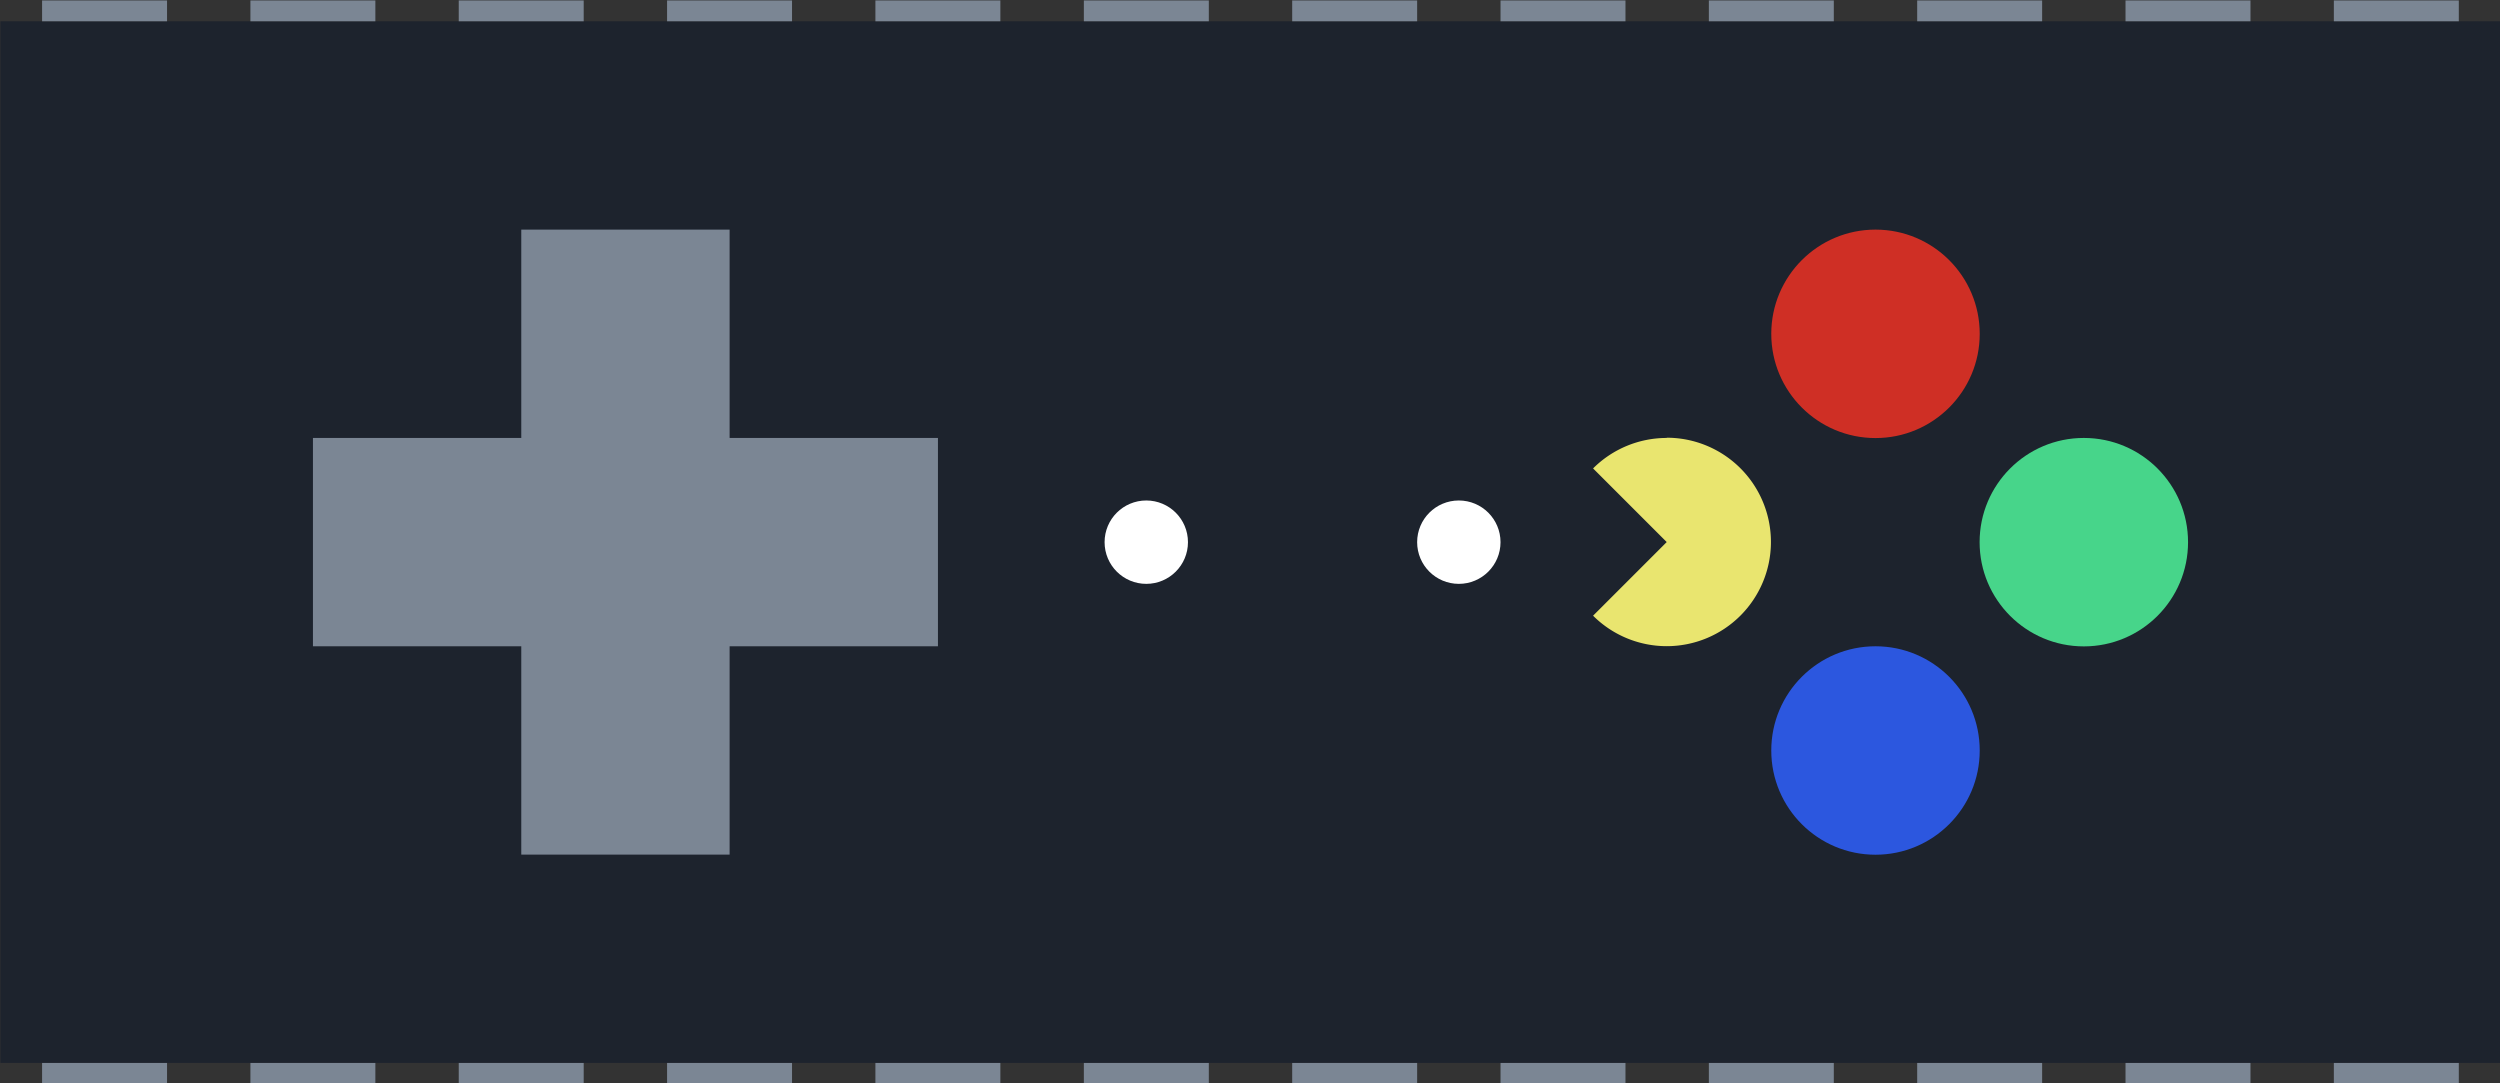 <?xml version="1.0" encoding="UTF-8" standalone="no"?>
<svg
   xmlns:dc="http://purl.org/dc/elements/1.1/"
   xmlns:cc="http://creativecommons.org/ns#"
   xmlns:rdf="http://www.w3.org/1999/02/22-rdf-syntax-ns#"
   xmlns:svg="http://www.w3.org/2000/svg"
   xmlns="http://www.w3.org/2000/svg"
   xmlns:sodipodi="http://sodipodi.sourceforge.net/DTD/sodipodi-0.dtd"
   xmlns:inkscape="http://www.inkscape.org/namespaces/inkscape"
   width="605.786"
   height="262.503"
   version="1.1"
   viewBox="0 0 160.281 69.454"
   id="svg68"
   sodipodi:docname="logo.svg"
   inkscape:version="1.0rc1 (09960d6f05, 2020-04-09)">
  <rect x="0" y="0" width="160.281" height="69.454" fill="#333333" stroke="none"/>
  <defs
     id="defs72" />
  <sodipodi:namedview
     inkscape:document-rotation="0"
     pagecolor="#454545"
     bordercolor="#666666"
     borderopacity="1"
     objecttolerance="10"
     gridtolerance="10"
     guidetolerance="10"
     inkscape:pageopacity="0"
     inkscape:pageshadow="2"
     inkscape:window-width="2560"
     inkscape:window-height="1377"
     id="namedview70"
     showgrid="false"
     units="px"
     inkscape:zoom="0.927115"
     inkscape:cx="805.95088"
     inkscape:cy="88.011119"
     inkscape:window-x="-8"
     inkscape:window-y="-8"
     inkscape:window-maximized="1"
     inkscape:current-layer="g66"
     fit-margin-top="0"
     fit-margin-left="0"
     fit-margin-right="0"
     fit-margin-bottom="0" />
  <g
     transform="matrix(7.263,0,0,7.263,-696.264,-700.924)"
     id="g66"
     style="stroke-width:0.138">
    <rect
       inkscape:export-ydpi="1600"
       inkscape:export-xdpi="1600"
       inkscape:export-filename="C:\Users\vesec\Desktop\aphlogo@3.png"
       style="opacity:1;fill:#1d232d;fill-opacity:1;stroke:none;stroke-width:0.073;stroke-linecap:square;stroke-linejoin:miter;stroke-miterlimit:40;stroke-dasharray:none;stroke-opacity:1;paint-order:normal"
       id="rect2586"
       width="22.069"
       height="9.195"
       x="95.868"
       y="96.694" />
    <circle
       inkscape:export-ydpi="1600"
       inkscape:export-xdpi="1600"
       inkscape:export-filename="C:\Users\vesec\Desktop\aphlogo@3.png"
       r="0.368"
       style="opacity:1;fill:#ffffff;fill-opacity:1;stroke:none;stroke-width:0.291;stroke-linecap:round;stroke-miterlimit:40;stroke-dasharray:none;stroke-opacity:1"
       id="circle2588"
       cx="-105.983"
       cy="-101.292"
       transform="scale(-1)" />
    <path
       inkscape:export-ydpi="1600"
       inkscape:export-xdpi="1600"
       inkscape:export-filename="C:\Users\vesec\Desktop\aphlogo@3.png"
       sodipodi:nodetypes="ccccccccccccc"
       inkscape:connector-curvature="0"
       d="m 100.466,98.533 v 1.839 h -1.839 v 1.839 h 1.839 v 1.839 h 1.839 v -1.839 h 1.839 v -1.839 h -1.839 v -1.839 z"
       style="opacity:1;fill:#7b8694;fill-opacity:1;stroke:none;stroke-width:0.146;stroke-linecap:round;stroke-miterlimit:40;stroke-dasharray:none;stroke-opacity:1"
       id="path2590" />
    <circle
       inkscape:export-ydpi="1600"
       inkscape:export-xdpi="1600"
       inkscape:export-filename="C:\Users\vesec\Desktop\aphlogo@3.png"
       cy="101.292"
       cx="114.259"
       id="circle2592"
       style="opacity:1;fill:#47d58a;fill-opacity:1;stroke:none;stroke-width:0.146;stroke-linecap:round;stroke-miterlimit:40;stroke-dasharray:none;stroke-opacity:1"
       r="0.92" />
    <circle
       inkscape:export-ydpi="1600"
       inkscape:export-xdpi="1600"
       inkscape:export-filename="C:\Users\vesec\Desktop\aphlogo@3.png"
       style="opacity:1;fill:#cf2f25;fill-opacity:1;stroke:none;stroke-width:0.146;stroke-linecap:round;stroke-miterlimit:40;stroke-dasharray:none;stroke-opacity:1"
       id="circle2594"
       cx="112.42"
       cy="99.453"
       r="0.92" />
    <circle
       inkscape:export-ydpi="1600"
       inkscape:export-xdpi="1600"
       inkscape:export-filename="C:\Users\vesec\Desktop\aphlogo@3.png"
       cy="103.131"
       cx="112.42"
       id="circle2596"
       style="opacity:1;fill:#2c57df;fill-opacity:1;stroke:none;stroke-width:0.146;stroke-linecap:round;stroke-miterlimit:40;stroke-dasharray:none;stroke-opacity:1"
       r="0.92" />
    <path
       inkscape:export-ydpi="1600"
       inkscape:export-xdpi="1600"
       inkscape:export-filename="C:\Users\vesec\Desktop\aphlogo@3.png"
       id="path2598"
       style="opacity:1;fill:#e9e56f;fill-opacity:1;stroke:none;stroke-width:0.146;stroke-linecap:round;stroke-miterlimit:40;stroke-dasharray:none;stroke-opacity:1"
       d="m 110.577,100.372 a 0.92,0.92 0 0 0 -0.65,0.269 l 0.65,0.65 -0.65,0.65 a 0.92,0.92 0 0 0 0.65,0.269 0.92,0.92 0 0 0 0.92,-0.92 0.92,0.92 0 0 0 -0.92,-0.92 z"
       inkscape:connector-curvature="0" />
    <circle
       inkscape:export-ydpi="1600"
       inkscape:export-xdpi="1600"
       inkscape:export-filename="C:\Users\vesec\Desktop\aphlogo@3.png"
       transform="scale(-1)"
       cy="-101.292"
       cx="-108.742"
       id="circle2610"
       style="opacity:1;fill:#ffffff;fill-opacity:1;stroke:none;stroke-width:0.291;stroke-linecap:round;stroke-miterlimit:40;stroke-dasharray:none;stroke-opacity:1"
       r="0.368" />
    <path
       style="fill:#7b8694;fill-opacity:1;stroke:none;stroke-width:0.028;stroke-miterlimit:40"
       d="m 96.236,96.51 h 1.103 v 0.184 h -1.103 z"
       id="path2850"
       inkscape:connector-curvature="0"
       inkscape:export-filename="C:\Users\vesec\Desktop\aphlogo@3.png"
       inkscape:export-xdpi="1600"
       inkscape:export-ydpi="1600" />
    <path
       inkscape:connector-curvature="0"
       id="path2854"
       d="m 98.075,96.51 h 1.103 v 0.184 h -1.103 z"
       style="fill:#7b8694;fill-opacity:1;stroke:none;stroke-width:0.028;stroke-miterlimit:40"
       inkscape:export-filename="C:\Users\vesec\Desktop\aphlogo@3.png"
       inkscape:export-xdpi="1600"
       inkscape:export-ydpi="1600" />
    <path
       style="fill:#7b8694;fill-opacity:1;stroke:none;stroke-width:0.028;stroke-miterlimit:40"
       d="m 99.914,96.51 h 1.103 v 0.184 h -1.103 z"
       id="path2856"
       inkscape:connector-curvature="0"
       inkscape:export-filename="C:\Users\vesec\Desktop\aphlogo@3.png"
       inkscape:export-xdpi="1600"
       inkscape:export-ydpi="1600" />
    <path
       inkscape:connector-curvature="0"
       id="path2858"
       d="m 101.753,96.51 h 1.103 v 0.184 h -1.103 z"
       style="fill:#7b8694;fill-opacity:1;stroke:none;stroke-width:0.028;stroke-miterlimit:40"
       inkscape:export-filename="C:\Users\vesec\Desktop\aphlogo@3.png"
       inkscape:export-xdpi="1600"
       inkscape:export-ydpi="1600" />
    <path
       style="fill:#7b8694;fill-opacity:1;stroke:none;stroke-width:0.028;stroke-miterlimit:40"
       d="m 103.592,96.51 h 1.103 v 0.184 h -1.103 z"
       id="path2860"
       inkscape:connector-curvature="0"
       inkscape:export-filename="C:\Users\vesec\Desktop\aphlogo@3.png"
       inkscape:export-xdpi="1600"
       inkscape:export-ydpi="1600" />
    <path
       inkscape:connector-curvature="0"
       id="path2862"
       d="m 105.432,96.51 h 1.103 v 0.184 h -1.103 z"
       style="fill:#7b8694;fill-opacity:1;stroke:none;stroke-width:0.028;stroke-miterlimit:40"
       inkscape:export-filename="C:\Users\vesec\Desktop\aphlogo@3.png"
       inkscape:export-xdpi="1600"
       inkscape:export-ydpi="1600" />
    <path
       style="fill:#7b8694;fill-opacity:1;stroke:none;stroke-width:0.028;stroke-miterlimit:40"
       d="m 107.271,96.51 h 1.103 v 0.184 h -1.103 z"
       id="path2864"
       inkscape:connector-curvature="0"
       inkscape:export-filename="C:\Users\vesec\Desktop\aphlogo@3.png"
       inkscape:export-xdpi="1600"
       inkscape:export-ydpi="1600" />
    <path
       inkscape:connector-curvature="0"
       id="path2866"
       d="m 109.11,96.51 h 1.103 v 0.184 h -1.103 z"
       style="fill:#7b8694;fill-opacity:1;stroke:none;stroke-width:0.028;stroke-miterlimit:40"
       inkscape:export-filename="C:\Users\vesec\Desktop\aphlogo@3.png"
       inkscape:export-xdpi="1600"
       inkscape:export-ydpi="1600" />
    <path
       style="fill:#7b8694;fill-opacity:1;stroke:none;stroke-width:0.028;stroke-miterlimit:40"
       d="m 110.949,96.51 h 1.103 v 0.184 h -1.103 z"
       id="path2868"
       inkscape:connector-curvature="0"
       inkscape:export-filename="C:\Users\vesec\Desktop\aphlogo@3.png"
       inkscape:export-xdpi="1600"
       inkscape:export-ydpi="1600" />
    <path
       inkscape:connector-curvature="0"
       id="path2870"
       d="m 112.788,96.51 h 1.103 v 0.184 h -1.103 z"
       style="fill:#7b8694;fill-opacity:1;stroke:none;stroke-width:0.028;stroke-miterlimit:40"
       inkscape:export-filename="C:\Users\vesec\Desktop\aphlogo@3.png"
       inkscape:export-xdpi="1600"
       inkscape:export-ydpi="1600" />
    <path
       style="fill:#7b8694;fill-opacity:1;stroke:none;stroke-width:0.028;stroke-miterlimit:40"
       d="m 114.627,96.51 h 1.103 v 0.184 h -1.103 z"
       id="path2872"
       inkscape:connector-curvature="0"
       inkscape:export-filename="C:\Users\vesec\Desktop\aphlogo@3.png"
       inkscape:export-xdpi="1600"
       inkscape:export-ydpi="1600" />
    <path
       inkscape:connector-curvature="0"
       id="path2874"
       d="m 116.466,96.51 h 1.103 v 0.184 h -1.103 z"
       style="fill:#7b8694;fill-opacity:1;stroke:none;stroke-width:0.028;stroke-miterlimit:40"
       inkscape:export-filename="C:\Users\vesec\Desktop\aphlogo@3.png"
       inkscape:export-xdpi="1600"
       inkscape:export-ydpi="1600" />
    <path
       style="fill:#7b8694;fill-opacity:1;stroke:none;stroke-width:0.028;stroke-miterlimit:40"
       d="m 116.466,105.889 h 1.103 v 0.184 h -1.103 z"
       id="path2876"
       inkscape:connector-curvature="0"
       inkscape:export-filename="C:\Users\vesec\Desktop\aphlogo@3.png"
       inkscape:export-xdpi="1600"
       inkscape:export-ydpi="1600" />
    <path
       inkscape:connector-curvature="0"
       id="path2878"
       d="m 114.627,105.889 h 1.103 v 0.184 h -1.103 z"
       style="fill:#7b8694;fill-opacity:1;stroke:none;stroke-width:0.028;stroke-miterlimit:40"
       inkscape:export-filename="C:\Users\vesec\Desktop\aphlogo@3.png"
       inkscape:export-xdpi="1600"
       inkscape:export-ydpi="1600" />
    <path
       style="fill:#7b8694;fill-opacity:1;stroke:none;stroke-width:0.028;stroke-miterlimit:40"
       d="m 112.788,105.889 h 1.103 v 0.184 h -1.103 z"
       id="path2880"
       inkscape:connector-curvature="0"
       inkscape:export-filename="C:\Users\vesec\Desktop\aphlogo@3.png"
       inkscape:export-xdpi="1600"
       inkscape:export-ydpi="1600" />
    <path
       inkscape:connector-curvature="0"
       id="path2882"
       d="m 110.949,105.889 h 1.103 v 0.184 h -1.103 z"
       style="fill:#7b8694;fill-opacity:1;stroke:none;stroke-width:0.028;stroke-miterlimit:40"
       inkscape:export-filename="C:\Users\vesec\Desktop\aphlogo@3.png"
       inkscape:export-xdpi="1600"
       inkscape:export-ydpi="1600" />
    <path
       style="fill:#7b8694;fill-opacity:1;stroke:none;stroke-width:0.028;stroke-miterlimit:40"
       d="m 109.11,105.889 h 1.103 v 0.184 h -1.103 z"
       id="path2884"
       inkscape:connector-curvature="0"
       inkscape:export-filename="C:\Users\vesec\Desktop\aphlogo@3.png"
       inkscape:export-xdpi="1600"
       inkscape:export-ydpi="1600" />
    <path
       inkscape:connector-curvature="0"
       id="path2886"
       d="m 107.271,105.889 h 1.103 v 0.184 h -1.103 z"
       style="fill:#7b8694;fill-opacity:1;stroke:none;stroke-width:0.028;stroke-miterlimit:40"
       inkscape:export-filename="C:\Users\vesec\Desktop\aphlogo@3.png"
       inkscape:export-xdpi="1600"
       inkscape:export-ydpi="1600" />
    <path
       style="fill:#7b8694;fill-opacity:1;stroke:none;stroke-width:0.028;stroke-miterlimit:40"
       d="m 105.432,105.889 h 1.103 v 0.184 h -1.103 z"
       id="path2888"
       inkscape:connector-curvature="0"
       inkscape:export-filename="C:\Users\vesec\Desktop\aphlogo@3.png"
       inkscape:export-xdpi="1600"
       inkscape:export-ydpi="1600" />
    <path
       inkscape:connector-curvature="0"
       id="path2890"
       d="m 103.592,105.889 h 1.103 v 0.184 h -1.103 z"
       style="fill:#7b8694;fill-opacity:1;stroke:none;stroke-width:0.028;stroke-miterlimit:40"
       inkscape:export-filename="C:\Users\vesec\Desktop\aphlogo@3.png"
       inkscape:export-xdpi="1600"
       inkscape:export-ydpi="1600" />
    <path
       style="fill:#7b8694;fill-opacity:1;stroke:none;stroke-width:0.028;stroke-miterlimit:40"
       d="m 101.753,105.889 h 1.103 v 0.184 h -1.103 z"
       id="path2892"
       inkscape:connector-curvature="0"
       inkscape:export-filename="C:\Users\vesec\Desktop\aphlogo@3.png"
       inkscape:export-xdpi="1600"
       inkscape:export-ydpi="1600" />
    <path
       inkscape:connector-curvature="0"
       id="path2894"
       d="m 99.914,105.889 h 1.103 v 0.184 h -1.103 z"
       style="fill:#7b8694;fill-opacity:1;stroke:none;stroke-width:0.028;stroke-miterlimit:40"
       inkscape:export-filename="C:\Users\vesec\Desktop\aphlogo@3.png"
       inkscape:export-xdpi="1600"
       inkscape:export-ydpi="1600" />
    <path
       style="fill:#7b8694;fill-opacity:1;stroke:none;stroke-width:0.028;stroke-miterlimit:40"
       d="m 98.075,105.889 h 1.103 v 0.184 h -1.103 z"
       id="path2896"
       inkscape:connector-curvature="0"
       inkscape:export-filename="C:\Users\vesec\Desktop\aphlogo@3.png"
       inkscape:export-xdpi="1600"
       inkscape:export-ydpi="1600" />
    <path
       inkscape:connector-curvature="0"
       id="path2898"
       d="m 96.236,105.889 h 1.103 v 0.184 h -1.103 z"
       style="fill:#7b8694;fill-opacity:1;stroke:none;stroke-width:0.028;stroke-miterlimit:40"
       inkscape:export-filename="C:\Users\vesec\Desktop\aphlogo@3.png"
       inkscape:export-xdpi="1600"
       inkscape:export-ydpi="1600" />
  </g>
</svg>

